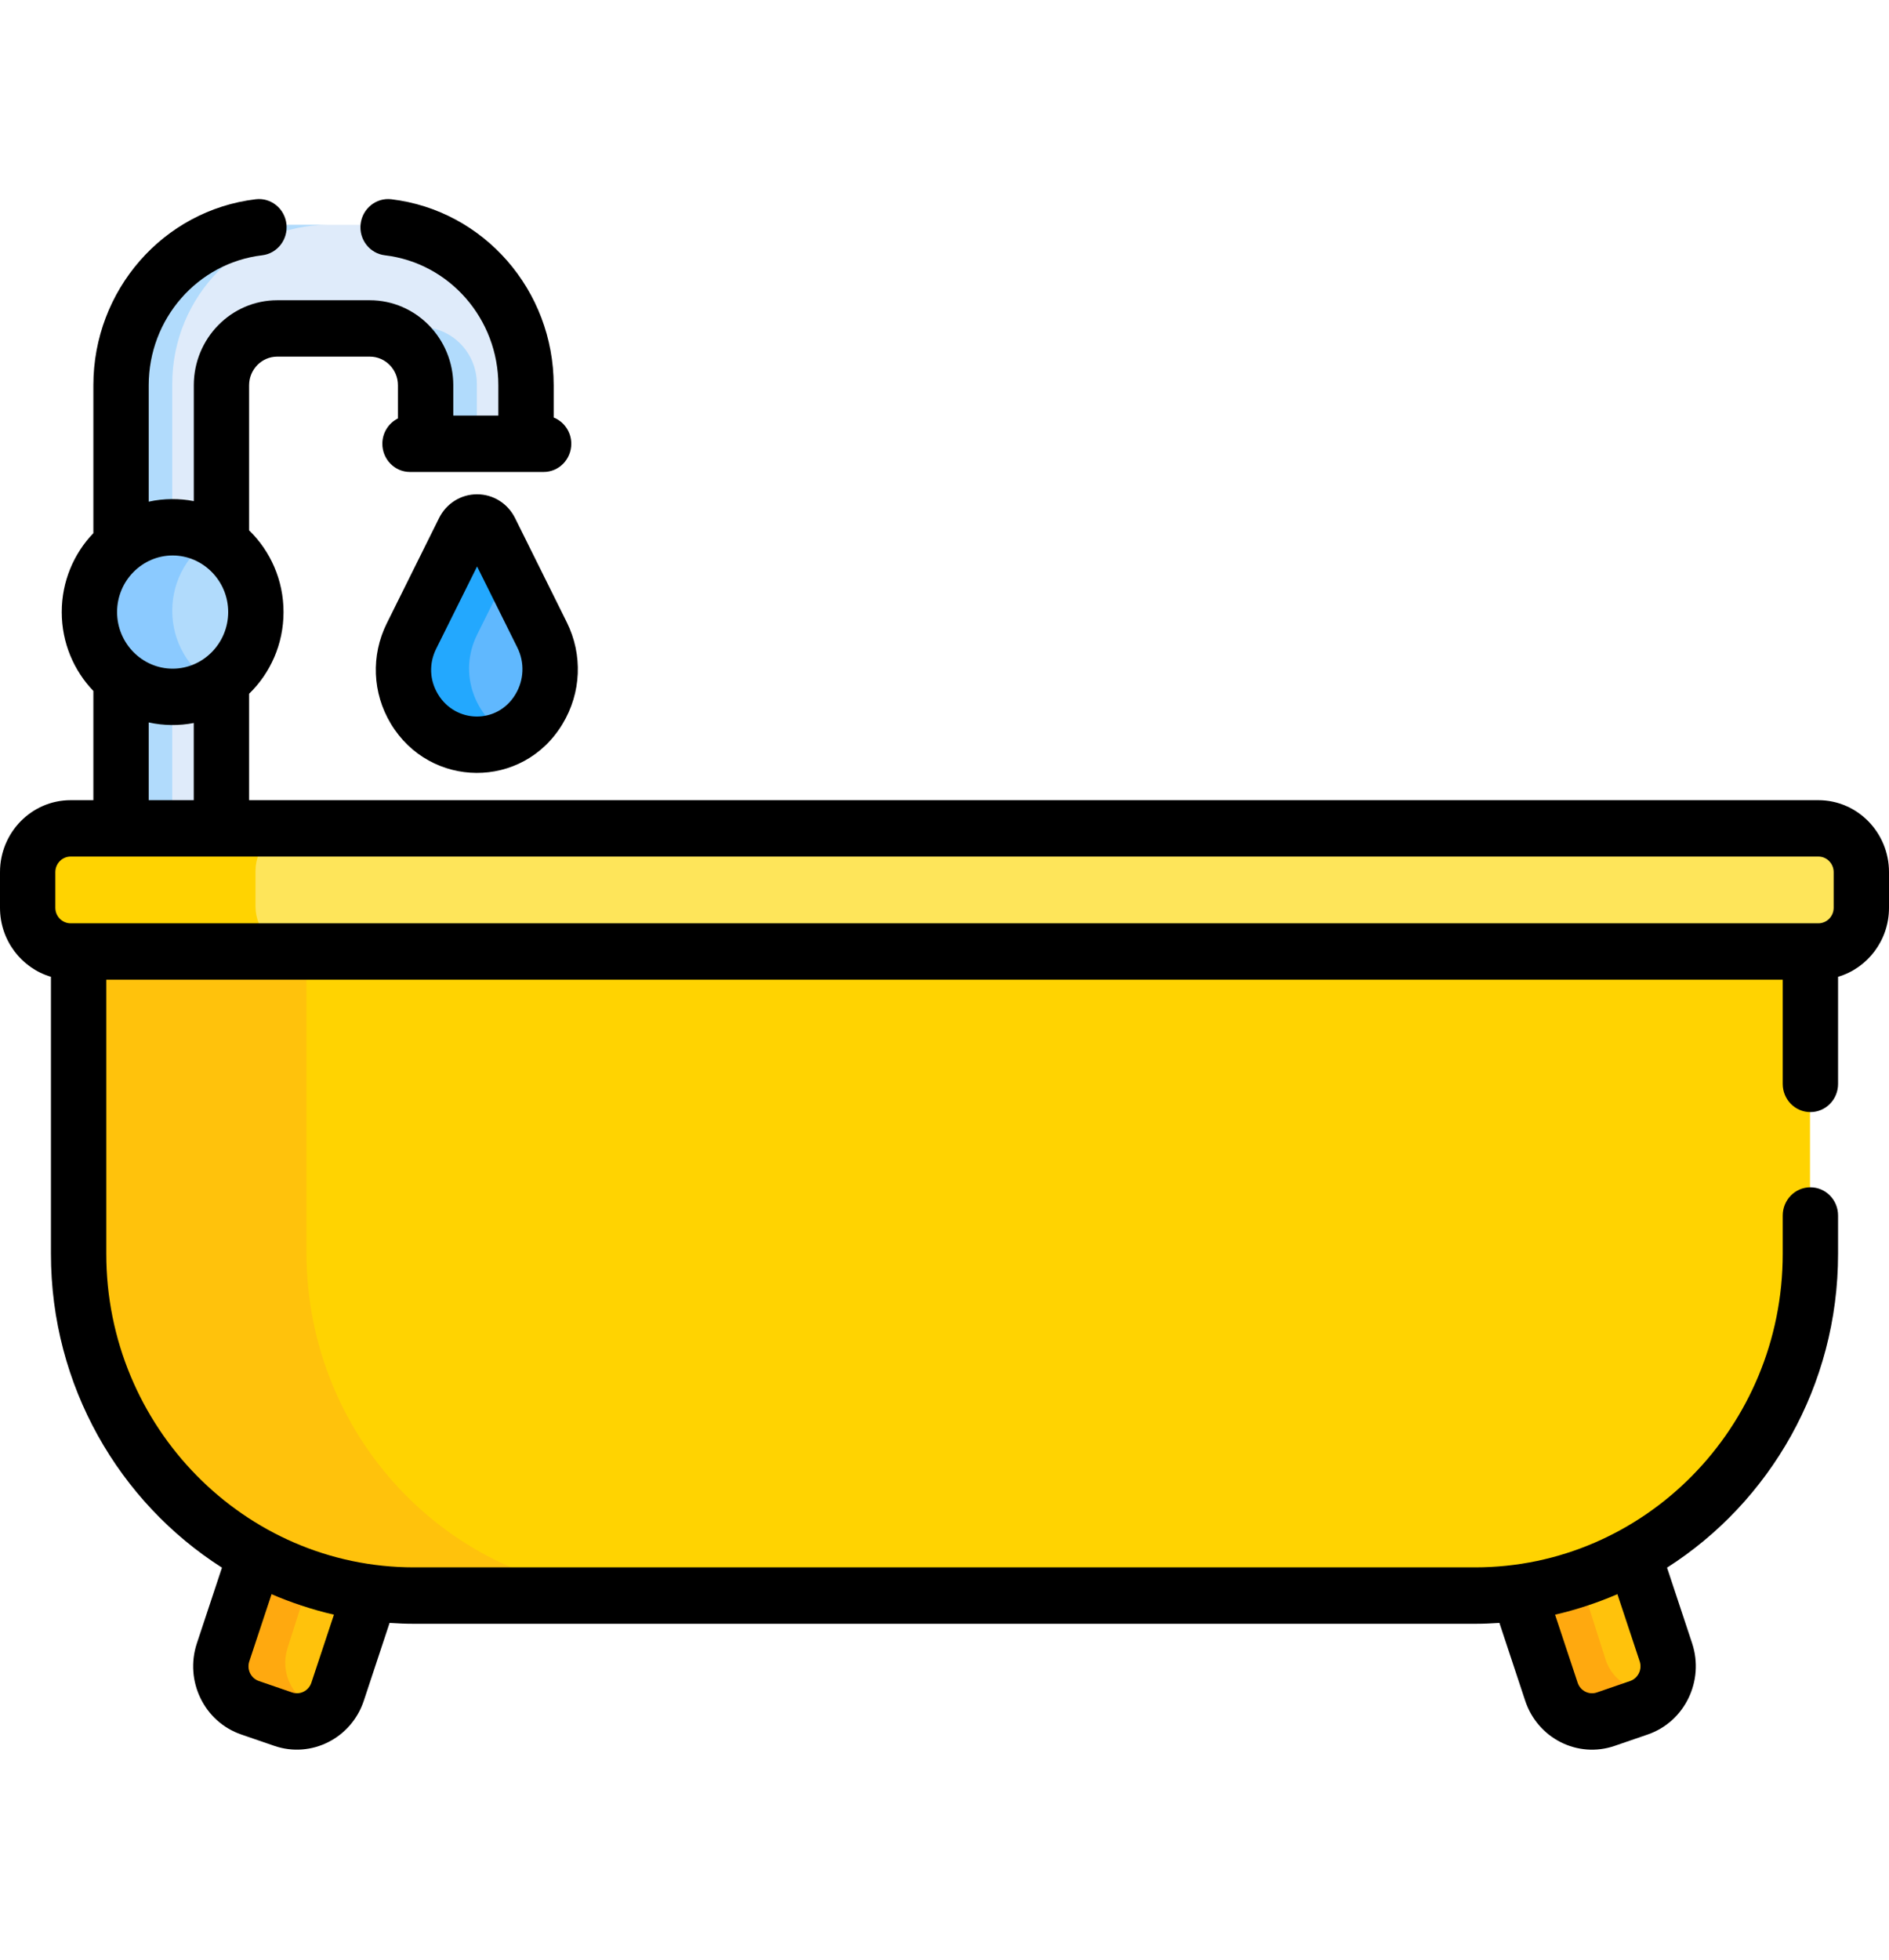 <svg width="54" height="56" viewBox="0 0 54 56" fill="none" xmlns="http://www.w3.org/2000/svg">
<path d="M46.689 44.203C45.686 44.774 44.576 45.16 43.399 45.322L44.338 48.27C44.555 48.951 45.251 49.316 45.893 49.087L46.841 48.747C47.483 48.517 47.828 47.779 47.611 47.099L46.689 44.203Z" fill="#FFC20C"/>
<path d="M7.29 44.203L6.368 47.099C6.151 47.779 6.495 48.517 7.137 48.747L8.086 49.087C8.728 49.316 9.424 48.951 9.641 48.27L10.579 45.322C9.403 45.16 8.292 44.774 7.29 44.203Z" fill="#FFC20C"/>
<path d="M47.449 48.227C46.807 48.457 46.111 48.092 45.894 47.411L45.1 44.919C44.553 45.106 43.985 45.242 43.399 45.322L44.338 48.27C44.555 48.951 45.251 49.316 45.893 49.087L46.841 48.747C47.117 48.649 47.337 48.456 47.482 48.215L47.449 48.227Z" fill="#FFA90F"/>
<path d="M8.989 48.747C8.347 48.517 8.002 47.779 8.219 47.099L8.91 44.929C8.345 44.739 7.803 44.496 7.29 44.203L6.368 47.099C6.151 47.779 6.495 48.517 7.137 48.747L8.086 49.087C8.507 49.237 8.951 49.13 9.269 48.847L8.989 48.747Z" fill="#FFA90F"/>
<path d="M2.236 26.938V35.792C2.236 41.185 6.529 45.558 11.825 45.558H42.154C47.449 45.558 51.742 41.185 51.742 35.792V26.938H2.236Z" fill="#FFD301"/>
<path d="M8.76 35.792V26.938H2.236V35.792C2.236 41.185 6.529 45.558 11.825 45.558H18.348C13.053 45.558 8.76 41.185 8.76 35.792Z" fill="#FFC20C"/>
<path d="M4.924 19.554C4.366 19.554 3.855 19.357 3.449 19.03V23.957H6.319V19.091C5.927 19.381 5.446 19.554 4.924 19.554Z" fill="#DFEBFA"/>
<path d="M4.924 19.554C4.366 19.554 3.855 19.357 3.449 19.03V23.957H4.924V19.554Z" fill="#B1DBFC"/>
<path d="M12.156 10.972V12.644H15.026V10.972C15.026 8.465 13.023 6.425 10.561 6.425H7.914C5.452 6.425 3.449 8.465 3.449 10.972V15.876C3.855 15.549 4.366 15.352 4.924 15.352C5.446 15.352 5.927 15.525 6.319 15.815V10.972C6.319 10.077 7.035 9.348 7.914 9.348H10.561C11.44 9.348 12.156 10.077 12.156 10.972Z" fill="#DFEBFA"/>
<path d="M4.924 10.972C4.924 8.465 6.927 6.425 9.389 6.425H7.914C5.452 6.425 3.449 8.465 3.449 10.972V15.876C3.855 15.549 4.366 15.352 4.924 15.352L4.924 10.972Z" fill="#B1DBFC"/>
<path d="M12.036 9.348H10.562C11.441 9.348 12.156 10.077 12.156 10.972V12.644H13.631V10.972C13.631 10.077 12.916 9.348 12.036 9.348Z" fill="#B1DBFC"/>
<path d="M15.485 18.105L14.008 15.132C13.85 14.814 13.404 14.814 13.246 15.132L11.752 18.138C11.046 19.56 12.059 21.241 13.623 21.244C15.191 21.247 16.193 19.53 15.485 18.105Z" fill="#60B8FE"/>
<path d="M13.638 18.138L14.569 16.263L14.008 15.132C13.85 14.814 13.404 14.814 13.246 15.132L11.752 18.138C11.046 19.56 12.059 21.241 13.623 21.244C13.968 21.244 14.286 21.161 14.565 21.017C13.581 20.51 13.088 19.246 13.638 18.138Z" fill="#23A8FE"/>
<path d="M51.971 23.634H2.007C1.33 23.634 0.78 24.194 0.78 24.884V25.904C0.78 26.594 1.33 27.153 2.007 27.153H51.971C52.649 27.153 53.198 26.594 53.198 25.904V24.884C53.198 24.194 52.649 23.634 51.971 23.634Z" fill="#FEE55A"/>
<path d="M7.304 25.904V24.884C7.304 24.194 7.853 23.634 8.53 23.634H2.007C1.33 23.634 0.78 24.194 0.78 24.884V25.904C0.78 26.594 1.33 27.153 2.007 27.153H8.53C7.853 27.153 7.304 26.594 7.304 25.904Z" fill="#FFD301"/>
<path d="M4.924 19.876C6.238 19.876 7.303 18.791 7.303 17.453C7.303 16.115 6.238 15.03 4.924 15.03C3.61 15.03 2.545 16.115 2.545 17.453C2.545 18.791 3.61 19.876 4.924 19.876Z" fill="#B1DBFC"/>
<path d="M4.924 17.453C4.924 16.556 5.403 15.774 6.114 15.355C5.764 15.148 5.358 15.03 4.924 15.03C3.61 15.03 2.545 16.115 2.545 17.453C2.545 18.791 3.61 19.876 4.924 19.876C5.358 19.876 5.764 19.758 6.114 19.552C5.403 19.132 4.924 18.35 4.924 17.453Z" fill="#8BCAFF"/>
<path d="M51.982 22.866H7.121V19.825C7.727 19.237 8.105 18.408 8.105 17.49C8.105 16.573 7.727 15.744 7.121 15.155V11.01C7.121 10.559 7.482 10.191 7.925 10.191H10.572C11.015 10.191 11.376 10.558 11.376 11.01V11.957C11.112 12.088 10.93 12.363 10.93 12.681C10.93 13.127 11.284 13.487 11.72 13.487H15.54C15.977 13.487 16.331 13.127 16.331 12.681C16.331 12.34 16.122 12.049 15.828 11.931V11.01C15.828 8.295 13.832 6.01 11.186 5.694C10.755 5.643 10.36 5.959 10.309 6.401C10.258 6.843 10.568 7.243 11.002 7.295C12.851 7.515 14.246 9.112 14.246 11.01V11.876H12.958V11.01C12.958 9.67 11.888 8.58 10.572 8.58H7.925C6.61 8.58 5.54 9.67 5.54 11.01V14.32C5.142 14.242 4.688 14.239 4.251 14.336V11.01C4.251 9.112 5.646 7.515 7.495 7.295C7.929 7.243 8.239 6.843 8.188 6.401C8.138 5.959 7.744 5.642 7.311 5.694C4.665 6.01 2.669 8.295 2.669 11.01V15.235C2.11 15.818 1.765 16.613 1.765 17.49C1.765 18.367 2.11 19.163 2.669 19.745V22.866H2.018C0.905 22.866 0 23.788 0 24.921V25.941C0 26.875 0.616 27.665 1.456 27.913V35.829C1.456 39.606 3.412 42.927 6.345 44.797L5.628 46.959C5.272 48.035 5.838 49.2 6.895 49.564L7.843 49.89C8.897 50.252 10.044 49.674 10.4 48.6L11.137 46.376C11.368 46.392 11.601 46.401 11.835 46.401H42.165C42.399 46.401 42.632 46.392 42.863 46.376L43.6 48.6C43.956 49.675 45.1 50.254 46.157 49.89L47.105 49.564C48.159 49.201 48.727 48.033 48.372 46.959L47.655 44.797C50.588 42.927 52.544 39.606 52.544 35.829V34.734C52.544 34.289 52.19 33.928 51.753 33.928C51.316 33.928 50.962 34.289 50.962 34.734V35.829C50.962 40.787 46.998 44.789 42.165 44.789H11.835C6.993 44.789 3.038 40.777 3.038 35.829V27.996H50.962V30.974C50.962 31.419 51.316 31.779 51.753 31.779C52.19 31.779 52.544 31.419 52.544 30.974V27.913C53.384 27.665 54 26.875 54 25.941V24.921C54 23.788 53.095 22.866 51.982 22.866ZM46.236 45.555L46.873 47.474C46.95 47.706 46.827 47.959 46.599 48.037L45.651 48.363C45.421 48.442 45.175 48.316 45.099 48.084L44.454 46.141C45.062 46.001 45.683 45.795 46.236 45.555ZM7.127 47.474L7.763 45.555C8.286 45.782 8.912 45.995 9.546 46.141L8.901 48.085C8.824 48.317 8.577 48.441 8.349 48.363L7.401 48.037C7.172 47.959 7.05 47.707 7.127 47.474ZM4.935 15.873C5.795 15.873 6.523 16.589 6.523 17.49C6.523 18.382 5.806 19.108 4.935 19.108C4.072 19.108 3.347 18.389 3.347 17.49C3.347 16.592 4.071 15.873 4.935 15.873ZM5.539 20.66V22.866H4.251V20.644C4.678 20.74 5.131 20.741 5.539 20.66ZM52.418 25.941C52.418 26.185 52.222 26.384 51.982 26.384C50.514 26.384 2.711 26.384 2.018 26.384C1.778 26.384 1.582 26.185 1.582 25.941V24.921C1.582 24.677 1.778 24.477 2.018 24.477H51.982C52.222 24.477 52.418 24.677 52.418 24.921V25.941Z" fill="black"/>
<path d="M14.724 14.805C14.515 14.386 14.099 14.125 13.638 14.125C13.637 14.125 13.637 14.125 13.637 14.125C13.176 14.125 12.759 14.386 12.551 14.805L11.057 17.812C10.601 18.731 10.644 19.804 11.173 20.682C12.291 22.538 14.944 22.569 16.079 20.691C16.619 19.799 16.664 18.71 16.201 17.779L14.724 14.805ZM14.732 19.846C14.214 20.702 13.023 20.672 12.521 19.839C12.278 19.436 12.259 18.962 12.469 18.539L13.638 16.187L14.79 18.506C15.002 18.934 14.981 19.435 14.732 19.846Z" fill="black"/>
</svg>
